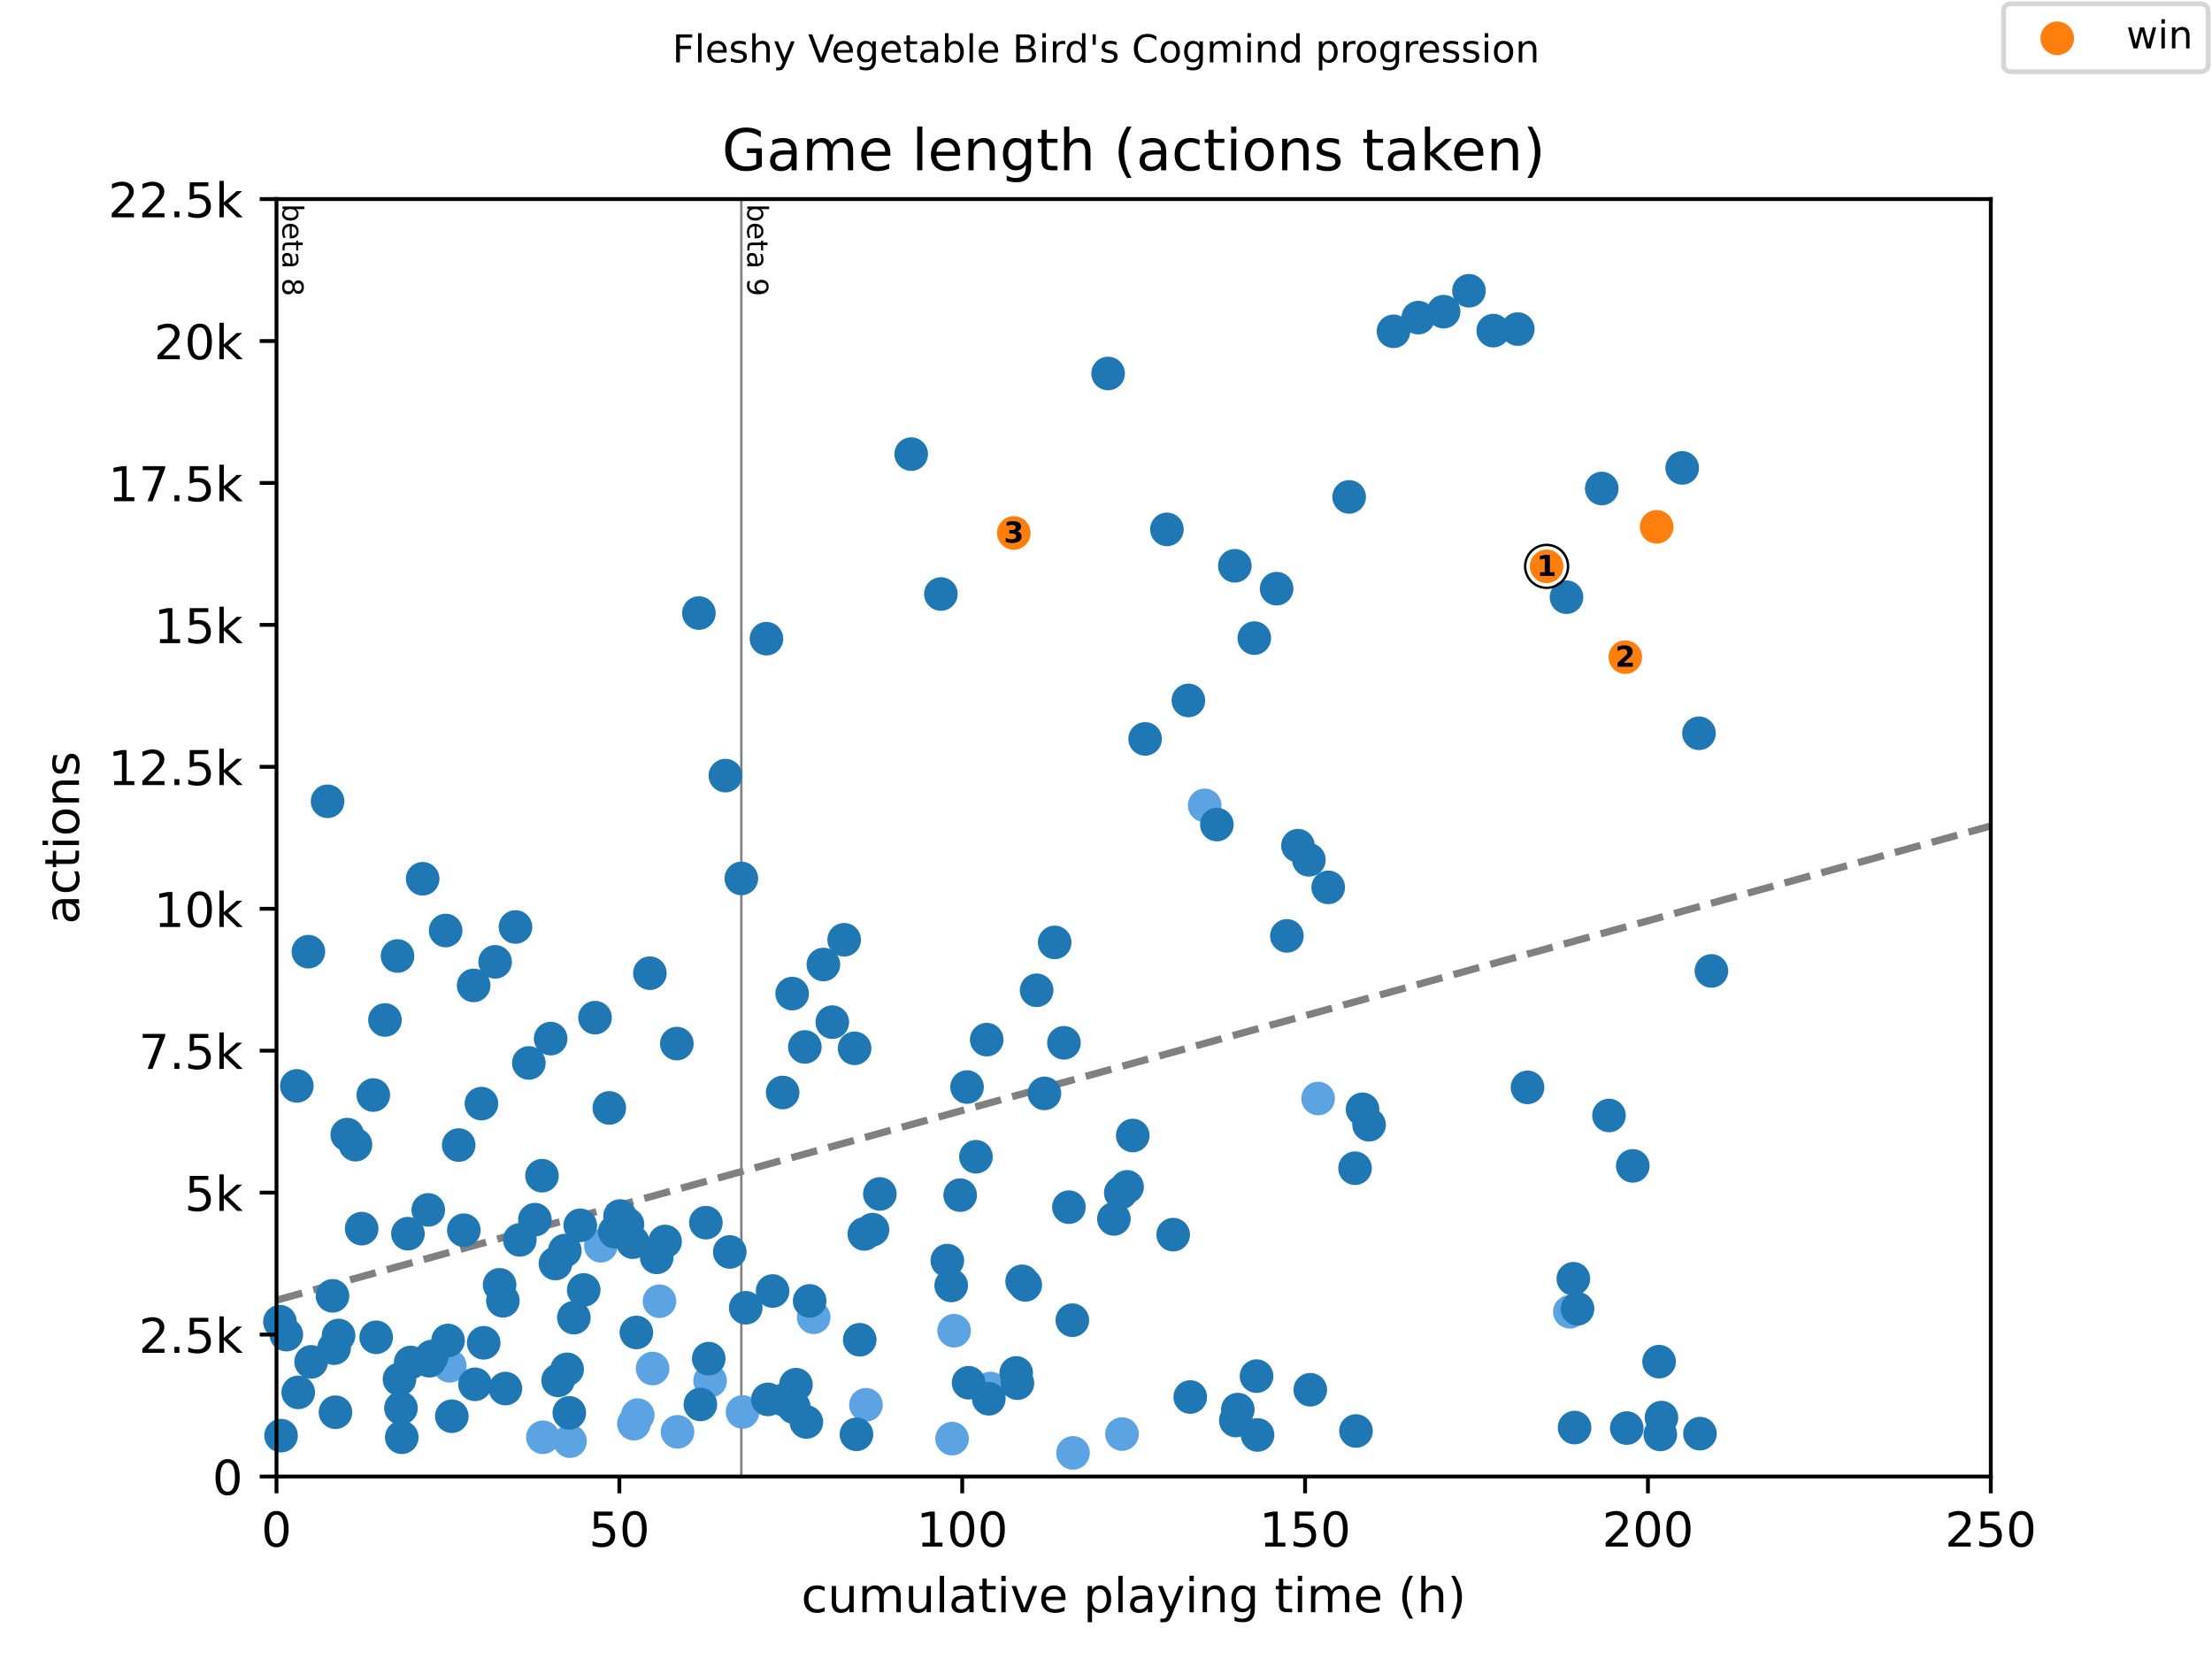 <?xml version="1.0" encoding="utf-8" standalone="no"?>
<!DOCTYPE svg PUBLIC "-//W3C//DTD SVG 1.1//EN"
  "http://www.w3.org/Graphics/SVG/1.1/DTD/svg11.dtd">
<!-- Created with matplotlib (https://matplotlib.org/) -->
<svg height="345.6pt" version="1.1" viewBox="0 0 460.8 345.6" width="460.8pt" xmlns="http://www.w3.org/2000/svg" xmlns:xlink="http://www.w3.org/1999/xlink">
 <defs>
  <style type="text/css">
*{stroke-linecap:butt;stroke-linejoin:round;}
  </style>
 </defs>
 <g id="figure_1">
  <g id="patch_1">
   <path d="M 0 345.6 
L 460.8 345.6 
L 460.8 0 
L 0 0 
z
" style="fill:#ffffff;"/>
  </g>
  <g id="axes_1">
   <g id="patch_2">
    <path d="M 57.6 307.584 
L 414.72 307.584 
L 414.72 41.472 
L 57.6 41.472 
z
" style="fill:#ffffff;"/>
   </g>
   <g id="line2d_1">
    <path clip-path="url(#pa55b579011)" d="M 57.6 270.85 
L 414.72 172.059 
" style="fill:none;stroke:#808080;stroke-dasharray:5.55,2.4;stroke-dashoffset:0;stroke-width:1.5;"/>
   </g>
   <g id="line2d_2">
    <path clip-path="url(#pa55b579011)" d="M 154.434 307.584 
L 154.434 41.472 
" style="fill:none;stroke:#808080;stroke-linecap:square;stroke-width:0.5;"/>
   </g>
   <g id="text_1">
    <!-- beta 8 -->
    <defs>
     <path d="M 48.688 27.297 
Q 48.688 37.203 44.609 42.844 
Q 40.531 48.484 33.406 48.484 
Q 26.266 48.484 22.188 42.844 
Q 18.109 37.203 18.109 27.297 
Q 18.109 17.391 22.188 11.75 
Q 26.266 6.109 33.406 6.109 
Q 40.531 6.109 44.609 11.75 
Q 48.688 17.391 48.688 27.297 
z
M 18.109 46.391 
Q 20.953 51.266 25.266 53.625 
Q 29.594 56 35.594 56 
Q 45.562 56 51.781 48.094 
Q 58.016 40.188 58.016 27.297 
Q 58.016 14.406 51.781 6.484 
Q 45.562 -1.422 35.594 -1.422 
Q 29.594 -1.422 25.266 0.953 
Q 20.953 3.328 18.109 8.203 
L 18.109 0 
L 9.078 0 
L 9.078 75.984 
L 18.109 75.984 
z
" id="DejaVuSans-98"/>
     <path d="M 56.203 29.594 
L 56.203 25.203 
L 14.891 25.203 
Q 15.484 15.922 20.484 11.062 
Q 25.484 6.203 34.422 6.203 
Q 39.594 6.203 44.453 7.469 
Q 49.312 8.734 54.109 11.281 
L 54.109 2.781 
Q 49.266 0.734 44.188 -0.344 
Q 39.109 -1.422 33.891 -1.422 
Q 20.797 -1.422 13.156 6.188 
Q 5.516 13.812 5.516 26.812 
Q 5.516 40.234 12.766 48.109 
Q 20.016 56 32.328 56 
Q 43.359 56 49.781 48.891 
Q 56.203 41.797 56.203 29.594 
z
M 47.219 32.234 
Q 47.125 39.594 43.094 43.984 
Q 39.062 48.391 32.422 48.391 
Q 24.906 48.391 20.391 44.141 
Q 15.875 39.891 15.188 32.172 
z
" id="DejaVuSans-101"/>
     <path d="M 18.312 70.219 
L 18.312 54.688 
L 36.812 54.688 
L 36.812 47.703 
L 18.312 47.703 
L 18.312 18.016 
Q 18.312 11.328 20.141 9.422 
Q 21.969 7.516 27.594 7.516 
L 36.812 7.516 
L 36.812 0 
L 27.594 0 
Q 17.188 0 13.234 3.875 
Q 9.281 7.766 9.281 18.016 
L 9.281 47.703 
L 2.688 47.703 
L 2.688 54.688 
L 9.281 54.688 
L 9.281 70.219 
z
" id="DejaVuSans-116"/>
     <path d="M 34.281 27.484 
Q 23.391 27.484 19.188 25 
Q 14.984 22.516 14.984 16.5 
Q 14.984 11.719 18.141 8.906 
Q 21.297 6.109 26.703 6.109 
Q 34.188 6.109 38.703 11.406 
Q 43.219 16.703 43.219 25.484 
L 43.219 27.484 
z
M 52.203 31.203 
L 52.203 0 
L 43.219 0 
L 43.219 8.297 
Q 40.141 3.328 35.547 0.953 
Q 30.953 -1.422 24.312 -1.422 
Q 15.922 -1.422 10.953 3.297 
Q 6 8.016 6 15.922 
Q 6 25.141 12.172 29.828 
Q 18.359 34.516 30.609 34.516 
L 43.219 34.516 
L 43.219 35.406 
Q 43.219 41.609 39.141 45 
Q 35.062 48.391 27.688 48.391 
Q 23 48.391 18.547 47.266 
Q 14.109 46.141 10.016 43.891 
L 10.016 52.203 
Q 14.938 54.109 19.578 55.047 
Q 24.219 56 28.609 56 
Q 40.484 56 46.344 49.844 
Q 52.203 43.703 52.203 31.203 
z
" id="DejaVuSans-97"/>
     <path id="DejaVuSans-32"/>
     <path d="M 31.781 34.625 
Q 24.75 34.625 20.719 30.859 
Q 16.703 27.094 16.703 20.516 
Q 16.703 13.922 20.719 10.156 
Q 24.75 6.391 31.781 6.391 
Q 38.812 6.391 42.859 10.172 
Q 46.922 13.969 46.922 20.516 
Q 46.922 27.094 42.891 30.859 
Q 38.875 34.625 31.781 34.625 
z
M 21.922 38.812 
Q 15.578 40.375 12.031 44.719 
Q 8.5 49.078 8.5 55.328 
Q 8.5 64.062 14.719 69.141 
Q 20.953 74.219 31.781 74.219 
Q 42.672 74.219 48.875 69.141 
Q 55.078 64.062 55.078 55.328 
Q 55.078 49.078 51.531 44.719 
Q 48 40.375 41.703 38.812 
Q 48.828 37.156 52.797 32.312 
Q 56.781 27.484 56.781 20.516 
Q 56.781 9.906 50.312 4.234 
Q 43.844 -1.422 31.781 -1.422 
Q 19.734 -1.422 13.25 4.234 
Q 6.781 9.906 6.781 20.516 
Q 6.781 27.484 10.781 32.312 
Q 14.797 37.156 21.922 38.812 
z
M 18.312 54.391 
Q 18.312 48.734 21.844 45.562 
Q 25.391 42.391 31.781 42.391 
Q 38.141 42.391 41.719 45.562 
Q 45.312 48.734 45.312 54.391 
Q 45.312 60.062 41.719 63.234 
Q 38.141 66.406 31.781 66.406 
Q 25.391 66.406 21.844 63.234 
Q 18.312 60.062 18.312 54.391 
z
" id="DejaVuSans-56"/>
    </defs>
    <g transform="translate(58.848 42.472)rotate(-270)scale(0.06 -0.06)">
     <use xlink:href="#DejaVuSans-98"/>
     <use x="63.477" xlink:href="#DejaVuSans-101"/>
     <use x="125" xlink:href="#DejaVuSans-116"/>
     <use x="164.209" xlink:href="#DejaVuSans-97"/>
     <use x="225.488" xlink:href="#DejaVuSans-32"/>
     <use x="257.275" xlink:href="#DejaVuSans-56"/>
    </g>
   </g>
   <g id="text_2">
    <!-- beta 9 -->
    <defs>
     <path d="M 10.984 1.516 
L 10.984 10.5 
Q 14.703 8.734 18.5 7.812 
Q 22.312 6.891 25.984 6.891 
Q 35.75 6.891 40.891 13.453 
Q 46.047 20.016 46.781 33.406 
Q 43.953 29.203 39.594 26.953 
Q 35.25 24.703 29.984 24.703 
Q 19.047 24.703 12.672 31.312 
Q 6.297 37.938 6.297 49.422 
Q 6.297 60.641 12.938 67.422 
Q 19.578 74.219 30.609 74.219 
Q 43.266 74.219 49.922 64.516 
Q 56.594 54.828 56.594 36.375 
Q 56.594 19.141 48.406 8.859 
Q 40.234 -1.422 26.422 -1.422 
Q 22.703 -1.422 18.891 -0.688 
Q 15.094 0.047 10.984 1.516 
z
M 30.609 32.422 
Q 37.25 32.422 41.125 36.953 
Q 45.016 41.5 45.016 49.422 
Q 45.016 57.281 41.125 61.844 
Q 37.25 66.406 30.609 66.406 
Q 23.969 66.406 20.094 61.844 
Q 16.219 57.281 16.219 49.422 
Q 16.219 41.5 20.094 36.953 
Q 23.969 32.422 30.609 32.422 
z
" id="DejaVuSans-57"/>
    </defs>
    <g transform="translate(155.682 42.472)rotate(-270)scale(0.06 -0.06)">
     <use xlink:href="#DejaVuSans-98"/>
     <use x="63.477" xlink:href="#DejaVuSans-101"/>
     <use x="125" xlink:href="#DejaVuSans-116"/>
     <use x="164.209" xlink:href="#DejaVuSans-97"/>
     <use x="225.488" xlink:href="#DejaVuSans-32"/>
     <use x="257.275" xlink:href="#DejaVuSans-57"/>
    </g>
   </g>
   <g id="PathCollection_1">
    <defs>
     <path d="M 0 3 
C 0.796 3 1.559 2.684 2.121 2.121 
C 2.684 1.559 3 0.796 3 0 
C 3 -0.796 2.684 -1.559 2.121 -2.121 
C 1.559 -2.684 0.796 -3 0 -3 
C -0.796 -3 -1.559 -2.684 -2.121 -2.121 
C -2.684 -1.559 -3 -0.796 -3 0 
C -3 0.796 -2.684 1.559 -2.121 2.121 
C -1.559 2.684 -0.796 3 0 3 
z
" id="m4276ea44fe" style="stroke:#5ca3e4;"/>
    </defs>
    <g>
     <use style="fill:#5ca3e4;stroke:#5ca3e4;" x="93.693" xlink:href="#m4276ea44fe" y="284.533"/>
     <use style="fill:#5ca3e4;stroke:#5ca3e4;" x="113.096" xlink:href="#m4276ea44fe" y="299.411"/>
     <use style="fill:#5ca3e4;stroke:#5ca3e4;" x="118.739" xlink:href="#m4276ea44fe" y="300.216"/>
     <use style="fill:#5ca3e4;stroke:#5ca3e4;" x="125.167" xlink:href="#m4276ea44fe" y="259.518"/>
     <use style="fill:#5ca3e4;stroke:#5ca3e4;" x="132.048" xlink:href="#m4276ea44fe" y="296.573"/>
     <use style="fill:#5ca3e4;stroke:#5ca3e4;" x="132.857" xlink:href="#m4276ea44fe" y="294.799"/>
     <use style="fill:#5ca3e4;stroke:#5ca3e4;" x="135.952" xlink:href="#m4276ea44fe" y="285.089"/>
     <use style="fill:#5ca3e4;stroke:#5ca3e4;" x="137.381" xlink:href="#m4276ea44fe" y="271.062"/>
     <use style="fill:#5ca3e4;stroke:#5ca3e4;" x="141.142" xlink:href="#m4276ea44fe" y="298.276"/>
     <use style="fill:#5ca3e4;stroke:#5ca3e4;" x="147.928" xlink:href="#m4276ea44fe" y="287.655"/>
     <use style="fill:#5ca3e4;stroke:#5ca3e4;" x="154.684" xlink:href="#m4276ea44fe" y="294.136"/>
     <use style="fill:#5ca3e4;stroke:#5ca3e4;" x="169.503" xlink:href="#m4276ea44fe" y="274.421"/>
     <use style="fill:#5ca3e4;stroke:#5ca3e4;" x="180.391" xlink:href="#m4276ea44fe" y="292.646"/>
     <use style="fill:#5ca3e4;stroke:#5ca3e4;" x="198.333" xlink:href="#m4276ea44fe" y="299.695"/>
     <use style="fill:#5ca3e4;stroke:#5ca3e4;" x="198.75" xlink:href="#m4276ea44fe" y="277.212"/>
     <use style="fill:#5ca3e4;stroke:#5ca3e4;" x="206.344" xlink:href="#m4276ea44fe" y="289.264"/>
     <use style="fill:#5ca3e4;stroke:#5ca3e4;" x="223.529" xlink:href="#m4276ea44fe" y="302.664"/>
     <use style="fill:#5ca3e4;stroke:#5ca3e4;" x="233.732" xlink:href="#m4276ea44fe" y="298.737"/>
     <use style="fill:#5ca3e4;stroke:#5ca3e4;" x="250.958" xlink:href="#m4276ea44fe" y="167.775"/>
     <use style="fill:#5ca3e4;stroke:#5ca3e4;" x="274.583" xlink:href="#m4276ea44fe" y="228.839"/>
     <use style="fill:#5ca3e4;stroke:#5ca3e4;" x="327.026" xlink:href="#m4276ea44fe" y="273.273"/>
    </g>
   </g>
   <g id="PathCollection_2">
    <defs>
     <path d="M 0 3 
C 0.796 3 1.559 2.684 2.121 2.121 
C 2.684 1.559 3 0.796 3 0 
C 3 -0.796 2.684 -1.559 2.121 -2.121 
C 1.559 -2.684 0.796 -3 0 -3 
C -0.796 -3 -1.559 -2.684 -2.121 -2.121 
C -2.684 -1.559 -3 -0.796 -3 0 
C -3 0.796 -2.684 1.559 -2.121 2.121 
C -1.559 2.684 -0.796 3 0 3 
z
" id="m7d8e6e05b4" style="stroke:#1f77b4;"/>
    </defs>
    <g>
     <use style="fill:#1f77b4;stroke:#1f77b4;" x="58.314" xlink:href="#m7d8e6e05b4" y="275.331"/>
     <use style="fill:#1f77b4;stroke:#1f77b4;" x="58.552" xlink:href="#m7d8e6e05b4" y="299.068"/>
     <use style="fill:#1f77b4;stroke:#1f77b4;" x="59.647" xlink:href="#m7d8e6e05b4" y="278.028"/>
     <use style="fill:#1f77b4;stroke:#1f77b4;" x="61.838" xlink:href="#m7d8e6e05b4" y="226.213"/>
     <use style="fill:#1f77b4;stroke:#1f77b4;" x="62.124" xlink:href="#m7d8e6e05b4" y="290.056"/>
     <use style="fill:#1f77b4;stroke:#1f77b4;" x="64.242" xlink:href="#m7d8e6e05b4" y="198.253"/>
     <use style="fill:#1f77b4;stroke:#1f77b4;" x="64.814" xlink:href="#m7d8e6e05b4" y="283.705"/>
     <use style="fill:#1f77b4;stroke:#1f77b4;" x="68.242" xlink:href="#m7d8e6e05b4" y="166.923"/>
     <use style="fill:#1f77b4;stroke:#1f77b4;" x="69.266" xlink:href="#m7d8e6e05b4" y="269.95"/>
     <use style="fill:#1f77b4;stroke:#1f77b4;" x="69.599" xlink:href="#m7d8e6e05b4" y="280.843"/>
     <use style="fill:#1f77b4;stroke:#1f77b4;" x="69.885" xlink:href="#m7d8e6e05b4" y="294.196"/>
     <use style="fill:#1f77b4;stroke:#1f77b4;" x="70.528" xlink:href="#m7d8e6e05b4" y="278.205"/>
     <use style="fill:#1f77b4;stroke:#1f77b4;" x="72.337" xlink:href="#m7d8e6e05b4" y="236.361"/>
     <use style="fill:#1f77b4;stroke:#1f77b4;" x="74.051" xlink:href="#m7d8e6e05b4" y="238.454"/>
     <use style="fill:#1f77b4;stroke:#1f77b4;" x="75.337" xlink:href="#m7d8e6e05b4" y="255.946"/>
     <use style="fill:#1f77b4;stroke:#1f77b4;" x="77.765" xlink:href="#m7d8e6e05b4" y="228.117"/>
     <use style="fill:#1f77b4;stroke:#1f77b4;" x="78.361" xlink:href="#m7d8e6e05b4" y="278.584"/>
     <use style="fill:#1f77b4;stroke:#1f77b4;" x="80.194" xlink:href="#m7d8e6e05b4" y="212.481"/>
     <use style="fill:#1f77b4;stroke:#1f77b4;" x="82.813" xlink:href="#m7d8e6e05b4" y="199.152"/>
     <use style="fill:#1f77b4;stroke:#1f77b4;" x="83.217" xlink:href="#m7d8e6e05b4" y="287.336"/>
     <use style="fill:#1f77b4;stroke:#1f77b4;" x="83.527" xlink:href="#m7d8e6e05b4" y="293.332"/>
     <use style="fill:#1f77b4;stroke:#1f77b4;" x="83.694" xlink:href="#m7d8e6e05b4" y="299.411"/>
     <use style="fill:#1f77b4;stroke:#1f77b4;" x="84.979" xlink:href="#m7d8e6e05b4" y="256.999"/>
     <use style="fill:#1f77b4;stroke:#1f77b4;" x="85.551" xlink:href="#m7d8e6e05b4" y="283.835"/>
     <use style="fill:#1f77b4;stroke:#1f77b4;" x="88.05" xlink:href="#m7d8e6e05b4" y="183.067"/>
     <use style="fill:#1f77b4;stroke:#1f77b4;" x="89.217" xlink:href="#m7d8e6e05b4" y="252.043"/>
     <use style="fill:#1f77b4;stroke:#1f77b4;" x="89.455" xlink:href="#m7d8e6e05b4" y="283.468"/>
     <use style="fill:#1f77b4;stroke:#1f77b4;" x="89.931" xlink:href="#m7d8e6e05b4" y="282.593"/>
     <use style="fill:#1f77b4;stroke:#1f77b4;" x="92.836" xlink:href="#m7d8e6e05b4" y="193.842"/>
     <use style="fill:#1f77b4;stroke:#1f77b4;" x="93.336" xlink:href="#m7d8e6e05b4" y="279.246"/>
     <use style="fill:#1f77b4;stroke:#1f77b4;" x="94.121" xlink:href="#m7d8e6e05b4" y="295.024"/>
     <use style="fill:#1f77b4;stroke:#1f77b4;" x="95.55" xlink:href="#m7d8e6e05b4" y="238.537"/>
     <use style="fill:#1f77b4;stroke:#1f77b4;" x="96.621" xlink:href="#m7d8e6e05b4" y="256.278"/>
     <use style="fill:#1f77b4;stroke:#1f77b4;" x="98.669" xlink:href="#m7d8e6e05b4" y="205.279"/>
     <use style="fill:#1f77b4;stroke:#1f77b4;" x="98.954" xlink:href="#m7d8e6e05b4" y="288.377"/>
     <use style="fill:#1f77b4;stroke:#1f77b4;" x="100.288" xlink:href="#m7d8e6e05b4" y="229.903"/>
     <use style="fill:#1f77b4;stroke:#1f77b4;" x="100.764" xlink:href="#m7d8e6e05b4" y="279.731"/>
     <use style="fill:#1f77b4;stroke:#1f77b4;" x="103.145" xlink:href="#m7d8e6e05b4" y="200.37"/>
     <use style="fill:#1f77b4;stroke:#1f77b4;" x="104.073" xlink:href="#m7d8e6e05b4" y="267.655"/>
     <use style="fill:#1f77b4;stroke:#1f77b4;" x="104.764" xlink:href="#m7d8e6e05b4" y="270.979"/>
     <use style="fill:#1f77b4;stroke:#1f77b4;" x="105.287" xlink:href="#m7d8e6e05b4" y="289.264"/>
     <use style="fill:#1f77b4;stroke:#1f77b4;" x="107.383" xlink:href="#m7d8e6e05b4" y="193.109"/>
     <use style="fill:#1f77b4;stroke:#1f77b4;" x="108.287" xlink:href="#m7d8e6e05b4" y="258.288"/>
     <use style="fill:#1f77b4;stroke:#1f77b4;" x="110.168" xlink:href="#m7d8e6e05b4" y="221.435"/>
     <use style="fill:#1f77b4;stroke:#1f77b4;" x="111.43" xlink:href="#m7d8e6e05b4" y="254.078"/>
     <use style="fill:#1f77b4;stroke:#1f77b4;" x="112.906" xlink:href="#m7d8e6e05b4" y="244.923"/>
     <use style="fill:#1f77b4;stroke:#1f77b4;" x="114.715" xlink:href="#m7d8e6e05b4" y="216.361"/>
     <use style="fill:#1f77b4;stroke:#1f77b4;" x="115.715" xlink:href="#m7d8e6e05b4" y="263.22"/>
     <use style="fill:#1f77b4;stroke:#1f77b4;" x="116.263" xlink:href="#m7d8e6e05b4" y="287.561"/>
     <use style="fill:#1f77b4;stroke:#1f77b4;" x="117.668" xlink:href="#m7d8e6e05b4" y="260.524"/>
     <use style="fill:#1f77b4;stroke:#1f77b4;" x="118.144" xlink:href="#m7d8e6e05b4" y="285.254"/>
     <use style="fill:#1f77b4;stroke:#1f77b4;" x="118.596" xlink:href="#m7d8e6e05b4" y="294.326"/>
     <use style="fill:#1f77b4;stroke:#1f77b4;" x="119.548" xlink:href="#m7d8e6e05b4" y="274.491"/>
     <use style="fill:#1f77b4;stroke:#1f77b4;" x="120.882" xlink:href="#m7d8e6e05b4" y="255.26"/>
     <use style="fill:#1f77b4;stroke:#1f77b4;" x="121.596" xlink:href="#m7d8e6e05b4" y="268.72"/>
     <use style="fill:#1f77b4;stroke:#1f77b4;" x="123.953" xlink:href="#m7d8e6e05b4" y="211.997"/>
     <use style="fill:#1f77b4;stroke:#1f77b4;" x="126.929" xlink:href="#m7d8e6e05b4" y="230.802"/>
     <use style="fill:#1f77b4;stroke:#1f77b4;" x="128.072" xlink:href="#m7d8e6e05b4" y="256.597"/>
     <use style="fill:#1f77b4;stroke:#1f77b4;" x="129.167" xlink:href="#m7d8e6e05b4" y="253.321"/>
     <use style="fill:#1f77b4;stroke:#1f77b4;" x="130.714" xlink:href="#m7d8e6e05b4" y="255.048"/>
     <use style="fill:#1f77b4;stroke:#1f77b4;" x="131.833" xlink:href="#m7d8e6e05b4" y="258.761"/>
     <use style="fill:#1f77b4;stroke:#1f77b4;" x="132.571" xlink:href="#m7d8e6e05b4" y="277.578"/>
     <use style="fill:#1f77b4;stroke:#1f77b4;" x="135.381" xlink:href="#m7d8e6e05b4" y="202.736"/>
     <use style="fill:#1f77b4;stroke:#1f77b4;" x="136.809" xlink:href="#m7d8e6e05b4" y="261.931"/>
     <use style="fill:#1f77b4;stroke:#1f77b4;" x="138.547" xlink:href="#m7d8e6e05b4" y="258.619"/>
     <use style="fill:#1f77b4;stroke:#1f77b4;" x="140.999" xlink:href="#m7d8e6e05b4" y="217.402"/>
     <use style="fill:#1f77b4;stroke:#1f77b4;" x="145.594" xlink:href="#m7d8e6e05b4" y="127.716"/>
     <use style="fill:#1f77b4;stroke:#1f77b4;" x="145.904" xlink:href="#m7d8e6e05b4" y="292.575"/>
     <use style="fill:#1f77b4;stroke:#1f77b4;" x="147.047" xlink:href="#m7d8e6e05b4" y="254.705"/>
     <use style="fill:#1f77b4;stroke:#1f77b4;" x="147.642" xlink:href="#m7d8e6e05b4" y="283.031"/>
     <use style="fill:#1f77b4;stroke:#1f77b4;" x="151.118" xlink:href="#m7d8e6e05b4" y="161.577"/>
     <use style="fill:#1f77b4;stroke:#1f77b4;" x="152.023" xlink:href="#m7d8e6e05b4" y="260.807"/>
     <use style="fill:#1f77b4;stroke:#1f77b4;" x="154.434" xlink:href="#m7d8e6e05b4" y="182.996"/>
     <use style="fill:#1f77b4;stroke:#1f77b4;" x="155.355" xlink:href="#m7d8e6e05b4" y="272.434"/>
     <use style="fill:#1f77b4;stroke:#1f77b4;" x="159.669" xlink:href="#m7d8e6e05b4" y="133.05"/>
     <use style="fill:#1f77b4;stroke:#1f77b4;" x="159.966" xlink:href="#m7d8e6e05b4" y="291.523"/>
     <use style="fill:#1f77b4;stroke:#1f77b4;" x="160.948" xlink:href="#m7d8e6e05b4" y="268.945"/>
     <use style="fill:#1f77b4;stroke:#1f77b4;" x="163.042" xlink:href="#m7d8e6e05b4" y="227.585"/>
     <use style="fill:#1f77b4;stroke:#1f77b4;" x="163.393" xlink:href="#m7d8e6e05b4" y="291.629"/>
     <use style="fill:#1f77b4;stroke:#1f77b4;" x="165.023" xlink:href="#m7d8e6e05b4" y="206.982"/>
     <use style="fill:#1f77b4;stroke:#1f77b4;" x="165.393" xlink:href="#m7d8e6e05b4" y="293.155"/>
     <use style="fill:#1f77b4;stroke:#1f77b4;" x="165.811" xlink:href="#m7d8e6e05b4" y="288.459"/>
     <use style="fill:#1f77b4;stroke:#1f77b4;" x="167.666" xlink:href="#m7d8e6e05b4" y="218.099"/>
     <use style="fill:#1f77b4;stroke:#1f77b4;" x="167.981" xlink:href="#m7d8e6e05b4" y="296.23"/>
     <use style="fill:#1f77b4;stroke:#1f77b4;" x="168.668" xlink:href="#m7d8e6e05b4" y="271.002"/>
     <use style="fill:#1f77b4;stroke:#1f77b4;" x="171.524" xlink:href="#m7d8e6e05b4" y="200.926"/>
     <use style="fill:#1f77b4;stroke:#1f77b4;" x="173.383" xlink:href="#m7d8e6e05b4" y="212.931"/>
     <use style="fill:#1f77b4;stroke:#1f77b4;" x="175.856" xlink:href="#m7d8e6e05b4" y="195.77"/>
     <use style="fill:#1f77b4;stroke:#1f77b4;" x="178.026" xlink:href="#m7d8e6e05b4" y="218.383"/>
     <use style="fill:#1f77b4;stroke:#1f77b4;" x="178.416" xlink:href="#m7d8e6e05b4" y="298.796"/>
     <use style="fill:#1f77b4;stroke:#1f77b4;" x="179.097" xlink:href="#m7d8e6e05b4" y="279.092"/>
     <use style="fill:#1f77b4;stroke:#1f77b4;" x="180.054" xlink:href="#m7d8e6e05b4" y="257.046"/>
     <use style="fill:#1f77b4;stroke:#1f77b4;" x="181.763" xlink:href="#m7d8e6e05b4" y="256.159"/>
     <use style="fill:#1f77b4;stroke:#1f77b4;" x="183.294" xlink:href="#m7d8e6e05b4" y="248.72"/>
     <use style="fill:#1f77b4;stroke:#1f77b4;" x="189.818" xlink:href="#m7d8e6e05b4" y="94.6"/>
     <use style="fill:#1f77b4;stroke:#1f77b4;" x="196.004" xlink:href="#m7d8e6e05b4" y="123.742"/>
     <use style="fill:#1f77b4;stroke:#1f77b4;" x="197.341" xlink:href="#m7d8e6e05b4" y="262.605"/>
     <use style="fill:#1f77b4;stroke:#1f77b4;" x="198.151" xlink:href="#m7d8e6e05b4" y="267.785"/>
     <use style="fill:#1f77b4;stroke:#1f77b4;" x="200.023" xlink:href="#m7d8e6e05b4" y="248.968"/>
     <use style="fill:#1f77b4;stroke:#1f77b4;" x="201.455" xlink:href="#m7d8e6e05b4" y="226.449"/>
     <use style="fill:#1f77b4;stroke:#1f77b4;" x="201.774" xlink:href="#m7d8e6e05b4" y="288.045"/>
     <use style="fill:#1f77b4;stroke:#1f77b4;" x="203.305" xlink:href="#m7d8e6e05b4" y="240.973"/>
     <use style="fill:#1f77b4;stroke:#1f77b4;" x="205.554" xlink:href="#m7d8e6e05b4" y="216.574"/>
     <use style="fill:#1f77b4;stroke:#1f77b4;" x="205.989" xlink:href="#m7d8e6e05b4" y="291.393"/>
     <use style="fill:#1f77b4;stroke:#1f77b4;" x="211.699" xlink:href="#m7d8e6e05b4" y="286.011"/>
     <use style="fill:#1f77b4;stroke:#1f77b4;" x="211.949" xlink:href="#m7d8e6e05b4" y="288.14"/>
     <use style="fill:#1f77b4;stroke:#1f77b4;" x="212.926" xlink:href="#m7d8e6e05b4" y="266.922"/>
     <use style="fill:#1f77b4;stroke:#1f77b4;" x="213.58" xlink:href="#m7d8e6e05b4" y="267.667"/>
     <use style="fill:#1f77b4;stroke:#1f77b4;" x="215.951" xlink:href="#m7d8e6e05b4" y="206.296"/>
     <use style="fill:#1f77b4;stroke:#1f77b4;" x="217.58" xlink:href="#m7d8e6e05b4" y="227.774"/>
     <use style="fill:#1f77b4;stroke:#1f77b4;" x="219.709" xlink:href="#m7d8e6e05b4" y="196.326"/>
     <use style="fill:#1f77b4;stroke:#1f77b4;" x="221.638" xlink:href="#m7d8e6e05b4" y="217.236"/>
     <use style="fill:#1f77b4;stroke:#1f77b4;" x="222.672" xlink:href="#m7d8e6e05b4" y="251.476"/>
     <use style="fill:#1f77b4;stroke:#1f77b4;" x="223.391" xlink:href="#m7d8e6e05b4" y="275.024"/>
     <use style="fill:#1f77b4;stroke:#1f77b4;" x="230.841" xlink:href="#m7d8e6e05b4" y="77.805"/>
     <use style="fill:#1f77b4;stroke:#1f77b4;" x="232.048" xlink:href="#m7d8e6e05b4" y="253.924"/>
     <use style="fill:#1f77b4;stroke:#1f77b4;" x="233.482" xlink:href="#m7d8e6e05b4" y="248.472"/>
     <use style="fill:#1f77b4;stroke:#1f77b4;" x="234.795" xlink:href="#m7d8e6e05b4" y="247.242"/>
     <use style="fill:#1f77b4;stroke:#1f77b4;" x="235.97" xlink:href="#m7d8e6e05b4" y="236.55"/>
     <use style="fill:#1f77b4;stroke:#1f77b4;" x="238.55" xlink:href="#m7d8e6e05b4" y="153.925"/>
     <use style="fill:#1f77b4;stroke:#1f77b4;" x="243.092" xlink:href="#m7d8e6e05b4" y="110.283"/>
     <use style="fill:#1f77b4;stroke:#1f77b4;" x="244.396" xlink:href="#m7d8e6e05b4" y="257.2"/>
     <use style="fill:#1f77b4;stroke:#1f77b4;" x="247.566" xlink:href="#m7d8e6e05b4" y="145.918"/>
     <use style="fill:#1f77b4;stroke:#1f77b4;" x="247.947" xlink:href="#m7d8e6e05b4" y="291.026"/>
     <use style="fill:#1f77b4;stroke:#1f77b4;" x="253.496" xlink:href="#m7d8e6e05b4" y="171.772"/>
     <use style="fill:#1f77b4;stroke:#1f77b4;" x="257.241" xlink:href="#m7d8e6e05b4" y="117.864"/>
     <use style="fill:#1f77b4;stroke:#1f77b4;" x="257.441" xlink:href="#m7d8e6e05b4" y="295.922"/>
     <use style="fill:#1f77b4;stroke:#1f77b4;" x="257.861" xlink:href="#m7d8e6e05b4" y="293.64"/>
     <use style="fill:#1f77b4;stroke:#1f77b4;" x="261.295" xlink:href="#m7d8e6e05b4" y="132.932"/>
     <use style="fill:#1f77b4;stroke:#1f77b4;" x="261.76" xlink:href="#m7d8e6e05b4" y="286.674"/>
     <use style="fill:#1f77b4;stroke:#1f77b4;" x="261.972" xlink:href="#m7d8e6e05b4" y="298.926"/>
     <use style="fill:#1f77b4;stroke:#1f77b4;" x="265.942" xlink:href="#m7d8e6e05b4" y="122.63"/>
     <use style="fill:#1f77b4;stroke:#1f77b4;" x="268.088" xlink:href="#m7d8e6e05b4" y="194.965"/>
     <use style="fill:#1f77b4;stroke:#1f77b4;" x="270.388" xlink:href="#m7d8e6e05b4" y="176.172"/>
     <use style="fill:#1f77b4;stroke:#1f77b4;" x="272.666" xlink:href="#m7d8e6e05b4" y="179.117"/>
     <use style="fill:#1f77b4;stroke:#1f77b4;" x="272.953" xlink:href="#m7d8e6e05b4" y="289.512"/>
     <use style="fill:#1f77b4;stroke:#1f77b4;" x="276.689" xlink:href="#m7d8e6e05b4" y="184.853"/>
     <use style="fill:#1f77b4;stroke:#1f77b4;" x="281.051" xlink:href="#m7d8e6e05b4" y="103.517"/>
     <use style="fill:#1f77b4;stroke:#1f77b4;" x="282.28" xlink:href="#m7d8e6e05b4" y="243.362"/>
     <use style="fill:#1f77b4;stroke:#1f77b4;" x="282.476" xlink:href="#m7d8e6e05b4" y="298.099"/>
     <use style="fill:#1f77b4;stroke:#1f77b4;" x="283.839" xlink:href="#m7d8e6e05b4" y="231.086"/>
     <use style="fill:#1f77b4;stroke:#1f77b4;" x="285.201" xlink:href="#m7d8e6e05b4" y="234.303"/>
     <use style="fill:#1f77b4;stroke:#1f77b4;" x="290.289" xlink:href="#m7d8e6e05b4" y="69.018"/>
     <use style="fill:#1f77b4;stroke:#1f77b4;" x="295.456" xlink:href="#m7d8e6e05b4" y="66.167"/>
     <use style="fill:#1f77b4;stroke:#1f77b4;" x="300.732" xlink:href="#m7d8e6e05b4" y="64.925"/>
     <use style="fill:#1f77b4;stroke:#1f77b4;" x="306.008" xlink:href="#m7d8e6e05b4" y="60.573"/>
     <use style="fill:#1f77b4;stroke:#1f77b4;" x="311.073" xlink:href="#m7d8e6e05b4" y="68.876"/>
     <use style="fill:#1f77b4;stroke:#1f77b4;" x="316.185" xlink:href="#m7d8e6e05b4" y="68.556"/>
     <use style="fill:#1f77b4;stroke:#1f77b4;" x="318.214" xlink:href="#m7d8e6e05b4" y="226.52"/>
     <use style="fill:#1f77b4;stroke:#1f77b4;" x="326.332" xlink:href="#m7d8e6e05b4" y="124.404"/>
     <use style="fill:#1f77b4;stroke:#1f77b4;" x="327.757" xlink:href="#m7d8e6e05b4" y="266.39"/>
     <use style="fill:#1f77b4;stroke:#1f77b4;" x="328.014" xlink:href="#m7d8e6e05b4" y="297.389"/>
     <use style="fill:#1f77b4;stroke:#1f77b4;" x="328.631" xlink:href="#m7d8e6e05b4" y="272.646"/>
     <use style="fill:#1f77b4;stroke:#1f77b4;" x="333.676" xlink:href="#m7d8e6e05b4" y="101.767"/>
     <use style="fill:#1f77b4;stroke:#1f77b4;" x="335.183" xlink:href="#m7d8e6e05b4" y="232.375"/>
     <use style="fill:#1f77b4;stroke:#1f77b4;" x="338.88" xlink:href="#m7d8e6e05b4" y="297.495"/>
     <use style="fill:#1f77b4;stroke:#1f77b4;" x="340.138" xlink:href="#m7d8e6e05b4" y="242.877"/>
     <use style="fill:#1f77b4;stroke:#1f77b4;" x="345.616" xlink:href="#m7d8e6e05b4" y="283.658"/>
     <use style="fill:#1f77b4;stroke:#1f77b4;" x="345.877" xlink:href="#m7d8e6e05b4" y="298.82"/>
     <use style="fill:#1f77b4;stroke:#1f77b4;" x="346.113" xlink:href="#m7d8e6e05b4" y="295.307"/>
     <use style="fill:#1f77b4;stroke:#1f77b4;" x="350.433" xlink:href="#m7d8e6e05b4" y="97.474"/>
     <use style="fill:#1f77b4;stroke:#1f77b4;" x="353.928" xlink:href="#m7d8e6e05b4" y="152.754"/>
     <use style="fill:#1f77b4;stroke:#1f77b4;" x="354.132" xlink:href="#m7d8e6e05b4" y="298.654"/>
     <use style="fill:#1f77b4;stroke:#1f77b4;" x="356.52" xlink:href="#m7d8e6e05b4" y="202.263"/>
    </g>
   </g>
   <g id="PathCollection_3">
    <defs>
     <path d="M 0 3 
C 0.796 3 1.559 2.684 2.121 2.121 
C 2.684 1.559 3 0.796 3 0 
C 3 -0.796 2.684 -1.559 2.121 -2.121 
C 1.559 -2.684 0.796 -3 0 -3 
C -0.796 -3 -1.559 -2.684 -2.121 -2.121 
C -2.684 -1.559 -3 -0.796 -3 0 
C -3 0.796 -2.684 1.559 -2.121 2.121 
C -1.559 2.684 -0.796 3 0 3 
z
" id="mf768145e36" style="stroke:#ff7f0e;"/>
    </defs>
    <g>
     <use style="fill:#ff7f0e;stroke:#ff7f0e;" x="211.2" xlink:href="#mf768145e36" y="111.028"/>
     <use style="fill:#ff7f0e;stroke:#ff7f0e;" x="322.188" xlink:href="#mf768145e36" y="117.982"/>
     <use style="fill:#ff7f0e;stroke:#ff7f0e;" x="338.581" xlink:href="#mf768145e36" y="136.894"/>
     <use style="fill:#ff7f0e;stroke:#ff7f0e;" x="345.111" xlink:href="#mf768145e36" y="109.75"/>
    </g>
   </g>
   <g id="PathCollection_4">
    <path d="M 322.188 122.454 
C 323.374 122.454 324.511 121.983 325.35 121.144 
C 326.189 120.306 326.66 119.168 326.66 117.982 
C 326.66 116.796 326.189 115.659 325.35 114.82 
C 324.511 113.981 323.374 113.51 322.188 113.51 
C 321.002 113.51 319.864 113.981 319.026 114.82 
C 318.187 115.659 317.716 116.796 317.716 117.982 
C 317.716 119.168 318.187 120.306 319.026 121.144 
C 319.864 121.983 321.002 122.454 322.188 122.454 
z
" style="fill:none;stroke:#000000;stroke-width:0.5;"/>
   </g>
   <g id="matplotlib.axis_1">
    <g id="xtick_1">
     <g id="line2d_3">
      <defs>
       <path d="M 0 0 
L 0 3.5 
" id="m1e80171c8b" style="stroke:#000000;stroke-width:0.8;"/>
      </defs>
      <g>
       <use style="stroke:#000000;stroke-width:0.8;" x="57.6" xlink:href="#m1e80171c8b" y="307.584"/>
      </g>
     </g>
     <g id="text_3">
      <!-- 0 -->
      <defs>
       <path d="M 31.781 66.406 
Q 24.172 66.406 20.328 58.906 
Q 16.5 51.422 16.5 36.375 
Q 16.5 21.391 20.328 13.891 
Q 24.172 6.391 31.781 6.391 
Q 39.453 6.391 43.281 13.891 
Q 47.125 21.391 47.125 36.375 
Q 47.125 51.422 43.281 58.906 
Q 39.453 66.406 31.781 66.406 
z
M 31.781 74.219 
Q 44.047 74.219 50.516 64.516 
Q 56.984 54.828 56.984 36.375 
Q 56.984 17.969 50.516 8.266 
Q 44.047 -1.422 31.781 -1.422 
Q 19.531 -1.422 13.062 8.266 
Q 6.594 17.969 6.594 36.375 
Q 6.594 54.828 13.062 64.516 
Q 19.531 74.219 31.781 74.219 
z
" id="DejaVuSans-48"/>
      </defs>
      <g transform="translate(54.419 322.182)scale(0.1 -0.1)">
       <use xlink:href="#DejaVuSans-48"/>
      </g>
     </g>
    </g>
    <g id="xtick_2">
     <g id="line2d_4">
      <g>
       <use style="stroke:#000000;stroke-width:0.8;" x="129.024" xlink:href="#m1e80171c8b" y="307.584"/>
      </g>
     </g>
     <g id="text_4">
      <!-- 50 -->
      <defs>
       <path d="M 10.797 72.906 
L 49.516 72.906 
L 49.516 64.594 
L 19.828 64.594 
L 19.828 46.734 
Q 21.969 47.469 24.109 47.828 
Q 26.266 48.188 28.422 48.188 
Q 40.625 48.188 47.75 41.5 
Q 54.891 34.812 54.891 23.391 
Q 54.891 11.625 47.562 5.094 
Q 40.234 -1.422 26.906 -1.422 
Q 22.312 -1.422 17.547 -0.641 
Q 12.797 0.141 7.719 1.703 
L 7.719 11.625 
Q 12.109 9.234 16.797 8.062 
Q 21.484 6.891 26.703 6.891 
Q 35.156 6.891 40.078 11.328 
Q 45.016 15.766 45.016 23.391 
Q 45.016 31 40.078 35.438 
Q 35.156 39.891 26.703 39.891 
Q 22.75 39.891 18.812 39.016 
Q 14.891 38.141 10.797 36.281 
z
" id="DejaVuSans-53"/>
      </defs>
      <g transform="translate(122.662 322.182)scale(0.1 -0.1)">
       <use xlink:href="#DejaVuSans-53"/>
       <use x="63.623" xlink:href="#DejaVuSans-48"/>
      </g>
     </g>
    </g>
    <g id="xtick_3">
     <g id="line2d_5">
      <g>
       <use style="stroke:#000000;stroke-width:0.8;" x="200.448" xlink:href="#m1e80171c8b" y="307.584"/>
      </g>
     </g>
     <g id="text_5">
      <!-- 100 -->
      <defs>
       <path d="M 12.406 8.297 
L 28.516 8.297 
L 28.516 63.922 
L 10.984 60.406 
L 10.984 69.391 
L 28.422 72.906 
L 38.281 72.906 
L 38.281 8.297 
L 54.391 8.297 
L 54.391 0 
L 12.406 0 
z
" id="DejaVuSans-49"/>
      </defs>
      <g transform="translate(190.904 322.182)scale(0.1 -0.1)">
       <use xlink:href="#DejaVuSans-49"/>
       <use x="63.623" xlink:href="#DejaVuSans-48"/>
       <use x="127.246" xlink:href="#DejaVuSans-48"/>
      </g>
     </g>
    </g>
    <g id="xtick_4">
     <g id="line2d_6">
      <g>
       <use style="stroke:#000000;stroke-width:0.8;" x="271.872" xlink:href="#m1e80171c8b" y="307.584"/>
      </g>
     </g>
     <g id="text_6">
      <!-- 150 -->
      <g transform="translate(262.328 322.182)scale(0.1 -0.1)">
       <use xlink:href="#DejaVuSans-49"/>
       <use x="63.623" xlink:href="#DejaVuSans-53"/>
       <use x="127.246" xlink:href="#DejaVuSans-48"/>
      </g>
     </g>
    </g>
    <g id="xtick_5">
     <g id="line2d_7">
      <g>
       <use style="stroke:#000000;stroke-width:0.8;" x="343.296" xlink:href="#m1e80171c8b" y="307.584"/>
      </g>
     </g>
     <g id="text_7">
      <!-- 200 -->
      <defs>
       <path d="M 19.188 8.297 
L 53.609 8.297 
L 53.609 0 
L 7.328 0 
L 7.328 8.297 
Q 12.938 14.109 22.625 23.891 
Q 32.328 33.688 34.812 36.531 
Q 39.547 41.844 41.422 45.531 
Q 43.312 49.219 43.312 52.781 
Q 43.312 58.594 39.234 62.25 
Q 35.156 65.922 28.609 65.922 
Q 23.969 65.922 18.812 64.312 
Q 13.672 62.703 7.812 59.422 
L 7.812 69.391 
Q 13.766 71.781 18.938 73 
Q 24.125 74.219 28.422 74.219 
Q 39.75 74.219 46.484 68.547 
Q 53.219 62.891 53.219 53.422 
Q 53.219 48.922 51.531 44.891 
Q 49.859 40.875 45.406 35.406 
Q 44.188 33.984 37.641 27.219 
Q 31.109 20.453 19.188 8.297 
z
" id="DejaVuSans-50"/>
      </defs>
      <g transform="translate(333.752 322.182)scale(0.1 -0.1)">
       <use xlink:href="#DejaVuSans-50"/>
       <use x="63.623" xlink:href="#DejaVuSans-48"/>
       <use x="127.246" xlink:href="#DejaVuSans-48"/>
      </g>
     </g>
    </g>
    <g id="xtick_6">
     <g id="line2d_8">
      <g>
       <use style="stroke:#000000;stroke-width:0.8;" x="414.72" xlink:href="#m1e80171c8b" y="307.584"/>
      </g>
     </g>
     <g id="text_8">
      <!-- 250 -->
      <g transform="translate(405.176 322.182)scale(0.1 -0.1)">
       <use xlink:href="#DejaVuSans-50"/>
       <use x="63.623" xlink:href="#DejaVuSans-53"/>
       <use x="127.246" xlink:href="#DejaVuSans-48"/>
      </g>
     </g>
    </g>
    <g id="text_9">
     <!-- cumulative playing time (h) -->
     <defs>
      <path d="M 48.781 52.594 
L 48.781 44.188 
Q 44.969 46.297 41.141 47.344 
Q 37.312 48.391 33.406 48.391 
Q 24.656 48.391 19.812 42.844 
Q 14.984 37.312 14.984 27.297 
Q 14.984 17.281 19.812 11.734 
Q 24.656 6.203 33.406 6.203 
Q 37.312 6.203 41.141 7.25 
Q 44.969 8.297 48.781 10.406 
L 48.781 2.094 
Q 45.016 0.344 40.984 -0.531 
Q 36.969 -1.422 32.422 -1.422 
Q 20.062 -1.422 12.781 6.344 
Q 5.516 14.109 5.516 27.297 
Q 5.516 40.672 12.859 48.328 
Q 20.219 56 33.016 56 
Q 37.156 56 41.109 55.141 
Q 45.062 54.297 48.781 52.594 
z
" id="DejaVuSans-99"/>
      <path d="M 8.5 21.578 
L 8.5 54.688 
L 17.484 54.688 
L 17.484 21.922 
Q 17.484 14.156 20.5 10.266 
Q 23.531 6.391 29.594 6.391 
Q 36.859 6.391 41.078 11.031 
Q 45.312 15.672 45.312 23.688 
L 45.312 54.688 
L 54.297 54.688 
L 54.297 0 
L 45.312 0 
L 45.312 8.406 
Q 42.047 3.422 37.719 1 
Q 33.406 -1.422 27.688 -1.422 
Q 18.266 -1.422 13.375 4.438 
Q 8.5 10.297 8.5 21.578 
z
M 31.109 56 
z
" id="DejaVuSans-117"/>
      <path d="M 52 44.188 
Q 55.375 50.25 60.062 53.125 
Q 64.75 56 71.094 56 
Q 79.641 56 84.281 50.016 
Q 88.922 44.047 88.922 33.016 
L 88.922 0 
L 79.891 0 
L 79.891 32.719 
Q 79.891 40.578 77.094 44.375 
Q 74.312 48.188 68.609 48.188 
Q 61.625 48.188 57.562 43.547 
Q 53.516 38.922 53.516 30.906 
L 53.516 0 
L 44.484 0 
L 44.484 32.719 
Q 44.484 40.625 41.703 44.406 
Q 38.922 48.188 33.109 48.188 
Q 26.219 48.188 22.156 43.531 
Q 18.109 38.875 18.109 30.906 
L 18.109 0 
L 9.078 0 
L 9.078 54.688 
L 18.109 54.688 
L 18.109 46.188 
Q 21.188 51.219 25.484 53.609 
Q 29.781 56 35.688 56 
Q 41.656 56 45.828 52.969 
Q 50 49.953 52 44.188 
z
" id="DejaVuSans-109"/>
      <path d="M 9.422 75.984 
L 18.406 75.984 
L 18.406 0 
L 9.422 0 
z
" id="DejaVuSans-108"/>
      <path d="M 9.422 54.688 
L 18.406 54.688 
L 18.406 0 
L 9.422 0 
z
M 9.422 75.984 
L 18.406 75.984 
L 18.406 64.594 
L 9.422 64.594 
z
" id="DejaVuSans-105"/>
      <path d="M 2.984 54.688 
L 12.5 54.688 
L 29.594 8.797 
L 46.688 54.688 
L 56.203 54.688 
L 35.688 0 
L 23.484 0 
z
" id="DejaVuSans-118"/>
      <path d="M 18.109 8.203 
L 18.109 -20.797 
L 9.078 -20.797 
L 9.078 54.688 
L 18.109 54.688 
L 18.109 46.391 
Q 20.953 51.266 25.266 53.625 
Q 29.594 56 35.594 56 
Q 45.562 56 51.781 48.094 
Q 58.016 40.188 58.016 27.297 
Q 58.016 14.406 51.781 6.484 
Q 45.562 -1.422 35.594 -1.422 
Q 29.594 -1.422 25.266 0.953 
Q 20.953 3.328 18.109 8.203 
z
M 48.688 27.297 
Q 48.688 37.203 44.609 42.844 
Q 40.531 48.484 33.406 48.484 
Q 26.266 48.484 22.188 42.844 
Q 18.109 37.203 18.109 27.297 
Q 18.109 17.391 22.188 11.75 
Q 26.266 6.109 33.406 6.109 
Q 40.531 6.109 44.609 11.75 
Q 48.688 17.391 48.688 27.297 
z
" id="DejaVuSans-112"/>
      <path d="M 32.172 -5.078 
Q 28.375 -14.844 24.75 -17.812 
Q 21.141 -20.797 15.094 -20.797 
L 7.906 -20.797 
L 7.906 -13.281 
L 13.188 -13.281 
Q 16.891 -13.281 18.938 -11.516 
Q 21 -9.766 23.484 -3.219 
L 25.094 0.875 
L 2.984 54.688 
L 12.5 54.688 
L 29.594 11.922 
L 46.688 54.688 
L 56.203 54.688 
z
" id="DejaVuSans-121"/>
      <path d="M 54.891 33.016 
L 54.891 0 
L 45.906 0 
L 45.906 32.719 
Q 45.906 40.484 42.875 44.328 
Q 39.844 48.188 33.797 48.188 
Q 26.516 48.188 22.312 43.547 
Q 18.109 38.922 18.109 30.906 
L 18.109 0 
L 9.078 0 
L 9.078 54.688 
L 18.109 54.688 
L 18.109 46.188 
Q 21.344 51.125 25.703 53.562 
Q 30.078 56 35.797 56 
Q 45.219 56 50.047 50.172 
Q 54.891 44.344 54.891 33.016 
z
" id="DejaVuSans-110"/>
      <path d="M 45.406 27.984 
Q 45.406 37.75 41.375 43.109 
Q 37.359 48.484 30.078 48.484 
Q 22.859 48.484 18.828 43.109 
Q 14.797 37.75 14.797 27.984 
Q 14.797 18.266 18.828 12.891 
Q 22.859 7.516 30.078 7.516 
Q 37.359 7.516 41.375 12.891 
Q 45.406 18.266 45.406 27.984 
z
M 54.391 6.781 
Q 54.391 -7.172 48.188 -13.984 
Q 42 -20.797 29.203 -20.797 
Q 24.469 -20.797 20.266 -20.094 
Q 16.062 -19.391 12.109 -17.922 
L 12.109 -9.188 
Q 16.062 -11.328 19.922 -12.344 
Q 23.781 -13.375 27.781 -13.375 
Q 36.625 -13.375 41.016 -8.766 
Q 45.406 -4.156 45.406 5.172 
L 45.406 9.625 
Q 42.625 4.781 38.281 2.391 
Q 33.938 0 27.875 0 
Q 17.828 0 11.672 7.656 
Q 5.516 15.328 5.516 27.984 
Q 5.516 40.672 11.672 48.328 
Q 17.828 56 27.875 56 
Q 33.938 56 38.281 53.609 
Q 42.625 51.219 45.406 46.391 
L 45.406 54.688 
L 54.391 54.688 
z
" id="DejaVuSans-103"/>
      <path d="M 31 75.875 
Q 24.469 64.656 21.281 53.656 
Q 18.109 42.672 18.109 31.391 
Q 18.109 20.125 21.312 9.062 
Q 24.516 -2 31 -13.188 
L 23.188 -13.188 
Q 15.875 -1.703 12.234 9.375 
Q 8.594 20.453 8.594 31.391 
Q 8.594 42.281 12.203 53.312 
Q 15.828 64.359 23.188 75.875 
z
" id="DejaVuSans-40"/>
      <path d="M 54.891 33.016 
L 54.891 0 
L 45.906 0 
L 45.906 32.719 
Q 45.906 40.484 42.875 44.328 
Q 39.844 48.188 33.797 48.188 
Q 26.516 48.188 22.312 43.547 
Q 18.109 38.922 18.109 30.906 
L 18.109 0 
L 9.078 0 
L 9.078 75.984 
L 18.109 75.984 
L 18.109 46.188 
Q 21.344 51.125 25.703 53.562 
Q 30.078 56 35.797 56 
Q 45.219 56 50.047 50.172 
Q 54.891 44.344 54.891 33.016 
z
" id="DejaVuSans-104"/>
      <path d="M 8.016 75.875 
L 15.828 75.875 
Q 23.141 64.359 26.781 53.312 
Q 30.422 42.281 30.422 31.391 
Q 30.422 20.453 26.781 9.375 
Q 23.141 -1.703 15.828 -13.188 
L 8.016 -13.188 
Q 14.5 -2 17.703 9.062 
Q 20.906 20.125 20.906 31.391 
Q 20.906 42.672 17.703 53.656 
Q 14.5 64.656 8.016 75.875 
z
" id="DejaVuSans-41"/>
     </defs>
     <g transform="translate(166.912 335.861)scale(0.1 -0.1)">
      <use xlink:href="#DejaVuSans-99"/>
      <use x="54.98" xlink:href="#DejaVuSans-117"/>
      <use x="118.359" xlink:href="#DejaVuSans-109"/>
      <use x="215.771" xlink:href="#DejaVuSans-117"/>
      <use x="279.15" xlink:href="#DejaVuSans-108"/>
      <use x="306.934" xlink:href="#DejaVuSans-97"/>
      <use x="368.213" xlink:href="#DejaVuSans-116"/>
      <use x="407.422" xlink:href="#DejaVuSans-105"/>
      <use x="435.205" xlink:href="#DejaVuSans-118"/>
      <use x="494.385" xlink:href="#DejaVuSans-101"/>
      <use x="555.908" xlink:href="#DejaVuSans-32"/>
      <use x="587.695" xlink:href="#DejaVuSans-112"/>
      <use x="651.172" xlink:href="#DejaVuSans-108"/>
      <use x="678.955" xlink:href="#DejaVuSans-97"/>
      <use x="740.234" xlink:href="#DejaVuSans-121"/>
      <use x="799.414" xlink:href="#DejaVuSans-105"/>
      <use x="827.197" xlink:href="#DejaVuSans-110"/>
      <use x="890.576" xlink:href="#DejaVuSans-103"/>
      <use x="954.053" xlink:href="#DejaVuSans-32"/>
      <use x="985.84" xlink:href="#DejaVuSans-116"/>
      <use x="1025.049" xlink:href="#DejaVuSans-105"/>
      <use x="1052.832" xlink:href="#DejaVuSans-109"/>
      <use x="1150.244" xlink:href="#DejaVuSans-101"/>
      <use x="1211.768" xlink:href="#DejaVuSans-32"/>
      <use x="1243.555" xlink:href="#DejaVuSans-40"/>
      <use x="1282.568" xlink:href="#DejaVuSans-104"/>
      <use x="1345.947" xlink:href="#DejaVuSans-41"/>
     </g>
    </g>
   </g>
   <g id="matplotlib.axis_2">
    <g id="ytick_1">
     <g id="line2d_9">
      <defs>
       <path d="M 0 0 
L -3.5 0 
" id="mb35996a839" style="stroke:#000000;stroke-width:0.8;"/>
      </defs>
      <g>
       <use style="stroke:#000000;stroke-width:0.8;" x="57.6" xlink:href="#mb35996a839" y="307.584"/>
      </g>
     </g>
     <g id="text_10">
      <!-- 0 -->
      <g transform="translate(44.237 311.383)scale(0.1 -0.1)">
       <use xlink:href="#DejaVuSans-48"/>
      </g>
     </g>
    </g>
    <g id="ytick_2">
     <g id="line2d_10">
      <g>
       <use style="stroke:#000000;stroke-width:0.8;" x="57.6" xlink:href="#mb35996a839" y="278.016"/>
      </g>
     </g>
     <g id="text_11">
      <!-- 2.5k -->
      <defs>
       <path d="M 10.688 12.406 
L 21 12.406 
L 21 0 
L 10.688 0 
z
" id="DejaVuSans-46"/>
       <path d="M 9.078 75.984 
L 18.109 75.984 
L 18.109 31.109 
L 44.922 54.688 
L 56.391 54.688 
L 27.391 29.109 
L 57.625 0 
L 45.906 0 
L 18.109 26.703 
L 18.109 0 
L 9.078 0 
z
" id="DejaVuSans-107"/>
      </defs>
      <g transform="translate(28.906 281.815)scale(0.1 -0.1)">
       <use xlink:href="#DejaVuSans-50"/>
       <use x="63.623" xlink:href="#DejaVuSans-46"/>
       <use x="95.41" xlink:href="#DejaVuSans-53"/>
       <use x="159.033" xlink:href="#DejaVuSans-107"/>
      </g>
     </g>
    </g>
    <g id="ytick_3">
     <g id="line2d_11">
      <g>
       <use style="stroke:#000000;stroke-width:0.8;" x="57.6" xlink:href="#mb35996a839" y="248.448"/>
      </g>
     </g>
     <g id="text_12">
      <!-- 5k -->
      <g transform="translate(38.447 252.247)scale(0.1 -0.1)">
       <use xlink:href="#DejaVuSans-53"/>
       <use x="63.623" xlink:href="#DejaVuSans-107"/>
      </g>
     </g>
    </g>
    <g id="ytick_4">
     <g id="line2d_12">
      <g>
       <use style="stroke:#000000;stroke-width:0.8;" x="57.6" xlink:href="#mb35996a839" y="218.88"/>
      </g>
     </g>
     <g id="text_13">
      <!-- 7.5k -->
      <defs>
       <path d="M 8.203 72.906 
L 55.078 72.906 
L 55.078 68.703 
L 28.609 0 
L 18.312 0 
L 43.219 64.594 
L 8.203 64.594 
z
" id="DejaVuSans-55"/>
      </defs>
      <g transform="translate(28.906 222.679)scale(0.1 -0.1)">
       <use xlink:href="#DejaVuSans-55"/>
       <use x="63.623" xlink:href="#DejaVuSans-46"/>
       <use x="95.41" xlink:href="#DejaVuSans-53"/>
       <use x="159.033" xlink:href="#DejaVuSans-107"/>
      </g>
     </g>
    </g>
    <g id="ytick_5">
     <g id="line2d_13">
      <g>
       <use style="stroke:#000000;stroke-width:0.8;" x="57.6" xlink:href="#mb35996a839" y="189.312"/>
      </g>
     </g>
     <g id="text_14">
      <!-- 10k -->
      <g transform="translate(32.084 193.111)scale(0.1 -0.1)">
       <use xlink:href="#DejaVuSans-49"/>
       <use x="63.623" xlink:href="#DejaVuSans-48"/>
       <use x="127.246" xlink:href="#DejaVuSans-107"/>
      </g>
     </g>
    </g>
    <g id="ytick_6">
     <g id="line2d_14">
      <g>
       <use style="stroke:#000000;stroke-width:0.8;" x="57.6" xlink:href="#mb35996a839" y="159.744"/>
      </g>
     </g>
     <g id="text_15">
      <!-- 12.5k -->
      <g transform="translate(22.544 163.543)scale(0.1 -0.1)">
       <use xlink:href="#DejaVuSans-49"/>
       <use x="63.623" xlink:href="#DejaVuSans-50"/>
       <use x="127.246" xlink:href="#DejaVuSans-46"/>
       <use x="159.033" xlink:href="#DejaVuSans-53"/>
       <use x="222.656" xlink:href="#DejaVuSans-107"/>
      </g>
     </g>
    </g>
    <g id="ytick_7">
     <g id="line2d_15">
      <g>
       <use style="stroke:#000000;stroke-width:0.8;" x="57.6" xlink:href="#mb35996a839" y="130.176"/>
      </g>
     </g>
     <g id="text_16">
      <!-- 15k -->
      <g transform="translate(32.084 133.975)scale(0.1 -0.1)">
       <use xlink:href="#DejaVuSans-49"/>
       <use x="63.623" xlink:href="#DejaVuSans-53"/>
       <use x="127.246" xlink:href="#DejaVuSans-107"/>
      </g>
     </g>
    </g>
    <g id="ytick_8">
     <g id="line2d_16">
      <g>
       <use style="stroke:#000000;stroke-width:0.8;" x="57.6" xlink:href="#mb35996a839" y="100.608"/>
      </g>
     </g>
     <g id="text_17">
      <!-- 17.5k -->
      <g transform="translate(22.544 104.407)scale(0.1 -0.1)">
       <use xlink:href="#DejaVuSans-49"/>
       <use x="63.623" xlink:href="#DejaVuSans-55"/>
       <use x="127.246" xlink:href="#DejaVuSans-46"/>
       <use x="159.033" xlink:href="#DejaVuSans-53"/>
       <use x="222.656" xlink:href="#DejaVuSans-107"/>
      </g>
     </g>
    </g>
    <g id="ytick_9">
     <g id="line2d_17">
      <g>
       <use style="stroke:#000000;stroke-width:0.8;" x="57.6" xlink:href="#mb35996a839" y="71.04"/>
      </g>
     </g>
     <g id="text_18">
      <!-- 20k -->
      <g transform="translate(32.084 74.839)scale(0.1 -0.1)">
       <use xlink:href="#DejaVuSans-50"/>
       <use x="63.623" xlink:href="#DejaVuSans-48"/>
       <use x="127.246" xlink:href="#DejaVuSans-107"/>
      </g>
     </g>
    </g>
    <g id="ytick_10">
     <g id="line2d_18">
      <g>
       <use style="stroke:#000000;stroke-width:0.8;" x="57.6" xlink:href="#mb35996a839" y="41.472"/>
      </g>
     </g>
     <g id="text_19">
      <!-- 22.5k -->
      <g transform="translate(22.544 45.271)scale(0.1 -0.1)">
       <use xlink:href="#DejaVuSans-50"/>
       <use x="63.623" xlink:href="#DejaVuSans-50"/>
       <use x="127.246" xlink:href="#DejaVuSans-46"/>
       <use x="159.033" xlink:href="#DejaVuSans-53"/>
       <use x="222.656" xlink:href="#DejaVuSans-107"/>
      </g>
     </g>
    </g>
    <g id="text_20">
     <!-- actions -->
     <defs>
      <path d="M 30.609 48.391 
Q 23.391 48.391 19.188 42.75 
Q 14.984 37.109 14.984 27.297 
Q 14.984 17.484 19.156 11.844 
Q 23.344 6.203 30.609 6.203 
Q 37.797 6.203 41.984 11.859 
Q 46.188 17.531 46.188 27.297 
Q 46.188 37.016 41.984 42.703 
Q 37.797 48.391 30.609 48.391 
z
M 30.609 56 
Q 42.328 56 49.016 48.375 
Q 55.719 40.766 55.719 27.297 
Q 55.719 13.875 49.016 6.219 
Q 42.328 -1.422 30.609 -1.422 
Q 18.844 -1.422 12.172 6.219 
Q 5.516 13.875 5.516 27.297 
Q 5.516 40.766 12.172 48.375 
Q 18.844 56 30.609 56 
z
" id="DejaVuSans-111"/>
      <path d="M 44.281 53.078 
L 44.281 44.578 
Q 40.484 46.531 36.375 47.5 
Q 32.281 48.484 27.875 48.484 
Q 21.188 48.484 17.844 46.438 
Q 14.5 44.391 14.5 40.281 
Q 14.5 37.156 16.891 35.375 
Q 19.281 33.594 26.516 31.984 
L 29.594 31.297 
Q 39.156 29.25 43.188 25.516 
Q 47.219 21.781 47.219 15.094 
Q 47.219 7.469 41.188 3.016 
Q 35.156 -1.422 24.609 -1.422 
Q 20.219 -1.422 15.453 -0.562 
Q 10.688 0.297 5.422 2 
L 5.422 11.281 
Q 10.406 8.688 15.234 7.391 
Q 20.062 6.109 24.812 6.109 
Q 31.156 6.109 34.562 8.281 
Q 37.984 10.453 37.984 14.406 
Q 37.984 18.062 35.516 20.016 
Q 33.062 21.969 24.703 23.781 
L 21.578 24.516 
Q 13.234 26.266 9.516 29.906 
Q 5.812 33.547 5.812 39.891 
Q 5.812 47.609 11.281 51.797 
Q 16.75 56 26.812 56 
Q 31.781 56 36.172 55.266 
Q 40.578 54.547 44.281 53.078 
z
" id="DejaVuSans-115"/>
     </defs>
     <g transform="translate(16.464 192.523)rotate(-90)scale(0.1 -0.1)">
      <use xlink:href="#DejaVuSans-97"/>
      <use x="61.279" xlink:href="#DejaVuSans-99"/>
      <use x="116.26" xlink:href="#DejaVuSans-116"/>
      <use x="155.469" xlink:href="#DejaVuSans-105"/>
      <use x="183.252" xlink:href="#DejaVuSans-111"/>
      <use x="244.434" xlink:href="#DejaVuSans-110"/>
      <use x="307.812" xlink:href="#DejaVuSans-115"/>
     </g>
    </g>
   </g>
   <g id="patch_3">
    <path d="M 57.6 307.584 
L 57.6 41.472 
" style="fill:none;stroke:#000000;stroke-linecap:square;stroke-linejoin:miter;stroke-width:0.8;"/>
   </g>
   <g id="patch_4">
    <path d="M 414.72 307.584 
L 414.72 41.472 
" style="fill:none;stroke:#000000;stroke-linecap:square;stroke-linejoin:miter;stroke-width:0.8;"/>
   </g>
   <g id="patch_5">
    <path d="M 57.6 307.584 
L 414.72 307.584 
" style="fill:none;stroke:#000000;stroke-linecap:square;stroke-linejoin:miter;stroke-width:0.8;"/>
   </g>
   <g id="patch_6">
    <path d="M 57.6 41.472 
L 414.72 41.472 
" style="fill:none;stroke:#000000;stroke-linecap:square;stroke-linejoin:miter;stroke-width:0.8;"/>
   </g>
   <g id="text_21">
    <!-- 3 -->
    <defs>
     <path d="M 46.578 39.312 
Q 53.953 37.406 57.781 32.688 
Q 61.625 27.984 61.625 20.703 
Q 61.625 9.859 53.312 4.219 
Q 45.016 -1.422 29.109 -1.422 
Q 23.484 -1.422 17.844 -0.516 
Q 12.203 0.391 6.688 2.203 
L 6.688 16.703 
Q 11.969 14.062 17.156 12.719 
Q 22.359 11.375 27.391 11.375 
Q 34.859 11.375 38.844 13.953 
Q 42.828 16.547 42.828 21.391 
Q 42.828 26.375 38.75 28.938 
Q 34.672 31.5 26.703 31.5 
L 19.188 31.5 
L 19.188 43.609 
L 27.094 43.609 
Q 34.188 43.609 37.641 45.828 
Q 41.109 48.047 41.109 52.594 
Q 41.109 56.781 37.734 59.078 
Q 34.375 61.375 28.219 61.375 
Q 23.688 61.375 19.047 60.344 
Q 14.406 59.328 9.812 57.328 
L 9.812 71.094 
Q 15.375 72.656 20.844 73.438 
Q 26.312 74.219 31.594 74.219 
Q 45.797 74.219 52.844 69.547 
Q 59.906 64.891 59.906 55.516 
Q 59.906 49.125 56.531 45.047 
Q 53.172 40.969 46.578 39.312 
z
" id="DejaVuSans-Bold-51"/>
    </defs>
    <g transform="translate(209.113 113.028)scale(0.06 -0.06)">
     <use xlink:href="#DejaVuSans-Bold-51"/>
    </g>
   </g>
   <g id="text_22">
    <!-- 1 -->
    <defs>
     <path d="M 11.719 12.984 
L 28.328 12.984 
L 28.328 60.109 
L 11.281 56.594 
L 11.281 69.391 
L 28.219 72.906 
L 46.094 72.906 
L 46.094 12.984 
L 62.703 12.984 
L 62.703 0 
L 11.719 0 
z
" id="DejaVuSans-Bold-49"/>
    </defs>
    <g transform="translate(320.1 119.982)scale(0.06 -0.06)">
     <use xlink:href="#DejaVuSans-Bold-49"/>
    </g>
   </g>
   <g id="text_23">
    <!-- 2 -->
    <defs>
     <path d="M 28.812 13.812 
L 60.891 13.812 
L 60.891 0 
L 7.906 0 
L 7.906 13.812 
L 34.516 37.312 
Q 38.094 40.531 39.797 43.609 
Q 41.5 46.688 41.5 50 
Q 41.5 55.125 38.062 58.25 
Q 34.625 61.375 28.906 61.375 
Q 24.516 61.375 19.281 59.5 
Q 14.062 57.625 8.109 53.906 
L 8.109 69.922 
Q 14.453 72.016 20.656 73.109 
Q 26.859 74.219 32.812 74.219 
Q 45.906 74.219 53.156 68.453 
Q 60.406 62.703 60.406 52.391 
Q 60.406 46.438 57.328 41.281 
Q 54.25 36.141 44.391 27.484 
z
" id="DejaVuSans-Bold-50"/>
    </defs>
    <g transform="translate(336.494 138.894)scale(0.06 -0.06)">
     <use xlink:href="#DejaVuSans-Bold-50"/>
    </g>
   </g>
   <g id="text_24">
    <!-- Game length (actions taken) -->
    <defs>
     <path d="M 59.516 10.406 
L 59.516 29.984 
L 43.406 29.984 
L 43.406 38.094 
L 69.281 38.094 
L 69.281 6.781 
Q 63.578 2.734 56.688 0.656 
Q 49.812 -1.422 42 -1.422 
Q 24.906 -1.422 15.25 8.562 
Q 5.609 18.562 5.609 36.375 
Q 5.609 54.25 15.25 64.234 
Q 24.906 74.219 42 74.219 
Q 49.125 74.219 55.547 72.453 
Q 61.969 70.703 67.391 67.281 
L 67.391 56.781 
Q 61.922 61.422 55.766 63.766 
Q 49.609 66.109 42.828 66.109 
Q 29.438 66.109 22.719 58.641 
Q 16.016 51.172 16.016 36.375 
Q 16.016 21.625 22.719 14.156 
Q 29.438 6.688 42.828 6.688 
Q 48.047 6.688 52.141 7.594 
Q 56.25 8.5 59.516 10.406 
z
" id="DejaVuSans-71"/>
    </defs>
    <g transform="translate(150.396 35.472)scale(0.12 -0.12)">
     <use xlink:href="#DejaVuSans-71"/>
     <use x="77.49" xlink:href="#DejaVuSans-97"/>
     <use x="138.77" xlink:href="#DejaVuSans-109"/>
     <use x="236.182" xlink:href="#DejaVuSans-101"/>
     <use x="297.705" xlink:href="#DejaVuSans-32"/>
     <use x="329.492" xlink:href="#DejaVuSans-108"/>
     <use x="357.275" xlink:href="#DejaVuSans-101"/>
     <use x="418.799" xlink:href="#DejaVuSans-110"/>
     <use x="482.178" xlink:href="#DejaVuSans-103"/>
     <use x="545.654" xlink:href="#DejaVuSans-116"/>
     <use x="584.863" xlink:href="#DejaVuSans-104"/>
     <use x="648.242" xlink:href="#DejaVuSans-32"/>
     <use x="680.029" xlink:href="#DejaVuSans-40"/>
     <use x="719.043" xlink:href="#DejaVuSans-97"/>
     <use x="780.322" xlink:href="#DejaVuSans-99"/>
     <use x="835.303" xlink:href="#DejaVuSans-116"/>
     <use x="874.512" xlink:href="#DejaVuSans-105"/>
     <use x="902.295" xlink:href="#DejaVuSans-111"/>
     <use x="963.477" xlink:href="#DejaVuSans-110"/>
     <use x="1026.855" xlink:href="#DejaVuSans-115"/>
     <use x="1078.955" xlink:href="#DejaVuSans-32"/>
     <use x="1110.742" xlink:href="#DejaVuSans-116"/>
     <use x="1149.951" xlink:href="#DejaVuSans-97"/>
     <use x="1211.23" xlink:href="#DejaVuSans-107"/>
     <use x="1265.516" xlink:href="#DejaVuSans-101"/>
     <use x="1327.039" xlink:href="#DejaVuSans-110"/>
     <use x="1390.418" xlink:href="#DejaVuSans-41"/>
    </g>
   </g>
   <g id="legend_1">
    <g id="patch_7">
     <path d="M 418.965 14.943 
L 458.4 14.943 
Q 460 14.943 460 13.342 
L 460 2.4 
Q 460 0.8 458.4 0.8 
L 418.965 0.8 
Q 417.365 0.8 417.365 2.4 
L 417.365 13.342 
Q 417.365 14.943 418.965 14.943 
z
" style="fill:#ffffff;opacity:0.8;stroke:#cccccc;stroke-linejoin:miter;"/>
    </g>
    <g id="PathCollection_5">
     <g>
      <use style="fill:#ff7f0e;stroke:#ff7f0e;" x="428.565" xlink:href="#mf768145e36" y="7.979"/>
     </g>
    </g>
    <g id="text_25">
     <!-- win -->
     <defs>
      <path d="M 4.203 54.688 
L 13.188 54.688 
L 24.422 12.016 
L 35.594 54.688 
L 46.188 54.688 
L 57.422 12.016 
L 68.609 54.688 
L 77.594 54.688 
L 63.281 0 
L 52.688 0 
L 40.922 44.828 
L 29.109 0 
L 18.5 0 
z
" id="DejaVuSans-119"/>
     </defs>
     <g transform="translate(442.965 10.079)scale(0.08 -0.08)">
      <use xlink:href="#DejaVuSans-119"/>
      <use x="81.787" xlink:href="#DejaVuSans-105"/>
      <use x="109.57" xlink:href="#DejaVuSans-110"/>
     </g>
    </g>
   </g>
  </g>
  <g id="text_26">
   <!-- Fleshy Vegetable Bird's Cogmind progression -->
   <defs>
    <path d="M 9.812 72.906 
L 51.703 72.906 
L 51.703 64.594 
L 19.672 64.594 
L 19.672 43.109 
L 48.578 43.109 
L 48.578 34.812 
L 19.672 34.812 
L 19.672 0 
L 9.812 0 
z
" id="DejaVuSans-70"/>
    <path d="M 28.609 0 
L 0.781 72.906 
L 11.078 72.906 
L 34.188 11.531 
L 57.328 72.906 
L 67.578 72.906 
L 39.797 0 
z
" id="DejaVuSans-86"/>
    <path d="M 19.672 34.812 
L 19.672 8.109 
L 35.5 8.109 
Q 43.453 8.109 47.281 11.406 
Q 51.125 14.703 51.125 21.484 
Q 51.125 28.328 47.281 31.562 
Q 43.453 34.812 35.5 34.812 
z
M 19.672 64.797 
L 19.672 42.828 
L 34.281 42.828 
Q 41.5 42.828 45.031 45.531 
Q 48.578 48.25 48.578 53.812 
Q 48.578 59.328 45.031 62.062 
Q 41.5 64.797 34.281 64.797 
z
M 9.812 72.906 
L 35.016 72.906 
Q 46.297 72.906 52.391 68.219 
Q 58.5 63.531 58.5 54.891 
Q 58.5 48.188 55.375 44.234 
Q 52.25 40.281 46.188 39.312 
Q 53.469 37.75 57.5 32.781 
Q 61.531 27.828 61.531 20.406 
Q 61.531 10.641 54.891 5.312 
Q 48.25 0 35.984 0 
L 9.812 0 
z
" id="DejaVuSans-66"/>
    <path d="M 41.109 46.297 
Q 39.594 47.172 37.812 47.578 
Q 36.031 48 33.891 48 
Q 26.266 48 22.188 43.047 
Q 18.109 38.094 18.109 28.812 
L 18.109 0 
L 9.078 0 
L 9.078 54.688 
L 18.109 54.688 
L 18.109 46.188 
Q 20.953 51.172 25.484 53.578 
Q 30.031 56 36.531 56 
Q 37.453 56 38.578 55.875 
Q 39.703 55.766 41.062 55.516 
z
" id="DejaVuSans-114"/>
    <path d="M 45.406 46.391 
L 45.406 75.984 
L 54.391 75.984 
L 54.391 0 
L 45.406 0 
L 45.406 8.203 
Q 42.578 3.328 38.25 0.953 
Q 33.938 -1.422 27.875 -1.422 
Q 17.969 -1.422 11.734 6.484 
Q 5.516 14.406 5.516 27.297 
Q 5.516 40.188 11.734 48.094 
Q 17.969 56 27.875 56 
Q 33.938 56 38.25 53.625 
Q 42.578 51.266 45.406 46.391 
z
M 14.797 27.297 
Q 14.797 17.391 18.875 11.75 
Q 22.953 6.109 30.078 6.109 
Q 37.203 6.109 41.297 11.75 
Q 45.406 17.391 45.406 27.297 
Q 45.406 37.203 41.297 42.844 
Q 37.203 48.484 30.078 48.484 
Q 22.953 48.484 18.875 42.844 
Q 14.797 37.203 14.797 27.297 
z
" id="DejaVuSans-100"/>
    <path d="M 17.922 72.906 
L 17.922 45.797 
L 9.625 45.797 
L 9.625 72.906 
z
" id="DejaVuSans-39"/>
    <path d="M 64.406 67.281 
L 64.406 56.891 
Q 59.422 61.531 53.781 63.812 
Q 48.141 66.109 41.797 66.109 
Q 29.297 66.109 22.656 58.469 
Q 16.016 50.828 16.016 36.375 
Q 16.016 21.969 22.656 14.328 
Q 29.297 6.688 41.797 6.688 
Q 48.141 6.688 53.781 8.984 
Q 59.422 11.281 64.406 15.922 
L 64.406 5.609 
Q 59.234 2.094 53.438 0.328 
Q 47.656 -1.422 41.219 -1.422 
Q 24.656 -1.422 15.125 8.703 
Q 5.609 18.844 5.609 36.375 
Q 5.609 53.953 15.125 64.078 
Q 24.656 74.219 41.219 74.219 
Q 47.75 74.219 53.531 72.484 
Q 59.328 70.75 64.406 67.281 
z
" id="DejaVuSans-67"/>
   </defs>
   <g transform="translate(140.064 12.991)scale(0.08 -0.08)">
    <use xlink:href="#DejaVuSans-70"/>
    <use x="57.52" xlink:href="#DejaVuSans-108"/>
    <use x="85.303" xlink:href="#DejaVuSans-101"/>
    <use x="146.826" xlink:href="#DejaVuSans-115"/>
    <use x="198.926" xlink:href="#DejaVuSans-104"/>
    <use x="262.305" xlink:href="#DejaVuSans-121"/>
    <use x="321.484" xlink:href="#DejaVuSans-32"/>
    <use x="353.271" xlink:href="#DejaVuSans-86"/>
    <use x="413.93" xlink:href="#DejaVuSans-101"/>
    <use x="475.453" xlink:href="#DejaVuSans-103"/>
    <use x="538.93" xlink:href="#DejaVuSans-101"/>
    <use x="600.453" xlink:href="#DejaVuSans-116"/>
    <use x="639.662" xlink:href="#DejaVuSans-97"/>
    <use x="700.941" xlink:href="#DejaVuSans-98"/>
    <use x="764.418" xlink:href="#DejaVuSans-108"/>
    <use x="792.201" xlink:href="#DejaVuSans-101"/>
    <use x="853.725" xlink:href="#DejaVuSans-32"/>
    <use x="885.512" xlink:href="#DejaVuSans-66"/>
    <use x="954.115" xlink:href="#DejaVuSans-105"/>
    <use x="981.898" xlink:href="#DejaVuSans-114"/>
    <use x="1021.262" xlink:href="#DejaVuSans-100"/>
    <use x="1084.738" xlink:href="#DejaVuSans-39"/>
    <use x="1112.229" xlink:href="#DejaVuSans-115"/>
    <use x="1164.328" xlink:href="#DejaVuSans-32"/>
    <use x="1196.115" xlink:href="#DejaVuSans-67"/>
    <use x="1265.939" xlink:href="#DejaVuSans-111"/>
    <use x="1327.121" xlink:href="#DejaVuSans-103"/>
    <use x="1390.598" xlink:href="#DejaVuSans-109"/>
    <use x="1488.01" xlink:href="#DejaVuSans-105"/>
    <use x="1515.793" xlink:href="#DejaVuSans-110"/>
    <use x="1579.172" xlink:href="#DejaVuSans-100"/>
    <use x="1642.648" xlink:href="#DejaVuSans-32"/>
    <use x="1674.436" xlink:href="#DejaVuSans-112"/>
    <use x="1737.912" xlink:href="#DejaVuSans-114"/>
    <use x="1776.775" xlink:href="#DejaVuSans-111"/>
    <use x="1837.957" xlink:href="#DejaVuSans-103"/>
    <use x="1901.434" xlink:href="#DejaVuSans-114"/>
    <use x="1940.297" xlink:href="#DejaVuSans-101"/>
    <use x="2001.82" xlink:href="#DejaVuSans-115"/>
    <use x="2053.92" xlink:href="#DejaVuSans-115"/>
    <use x="2106.02" xlink:href="#DejaVuSans-105"/>
    <use x="2133.803" xlink:href="#DejaVuSans-111"/>
    <use x="2194.984" xlink:href="#DejaVuSans-110"/>
   </g>
  </g>
 </g>
 <defs>
  <clipPath id="pa55b579011">
   <rect height="266.112" width="357.12" x="57.6" y="41.472"/>
  </clipPath>
 </defs>
</svg>
